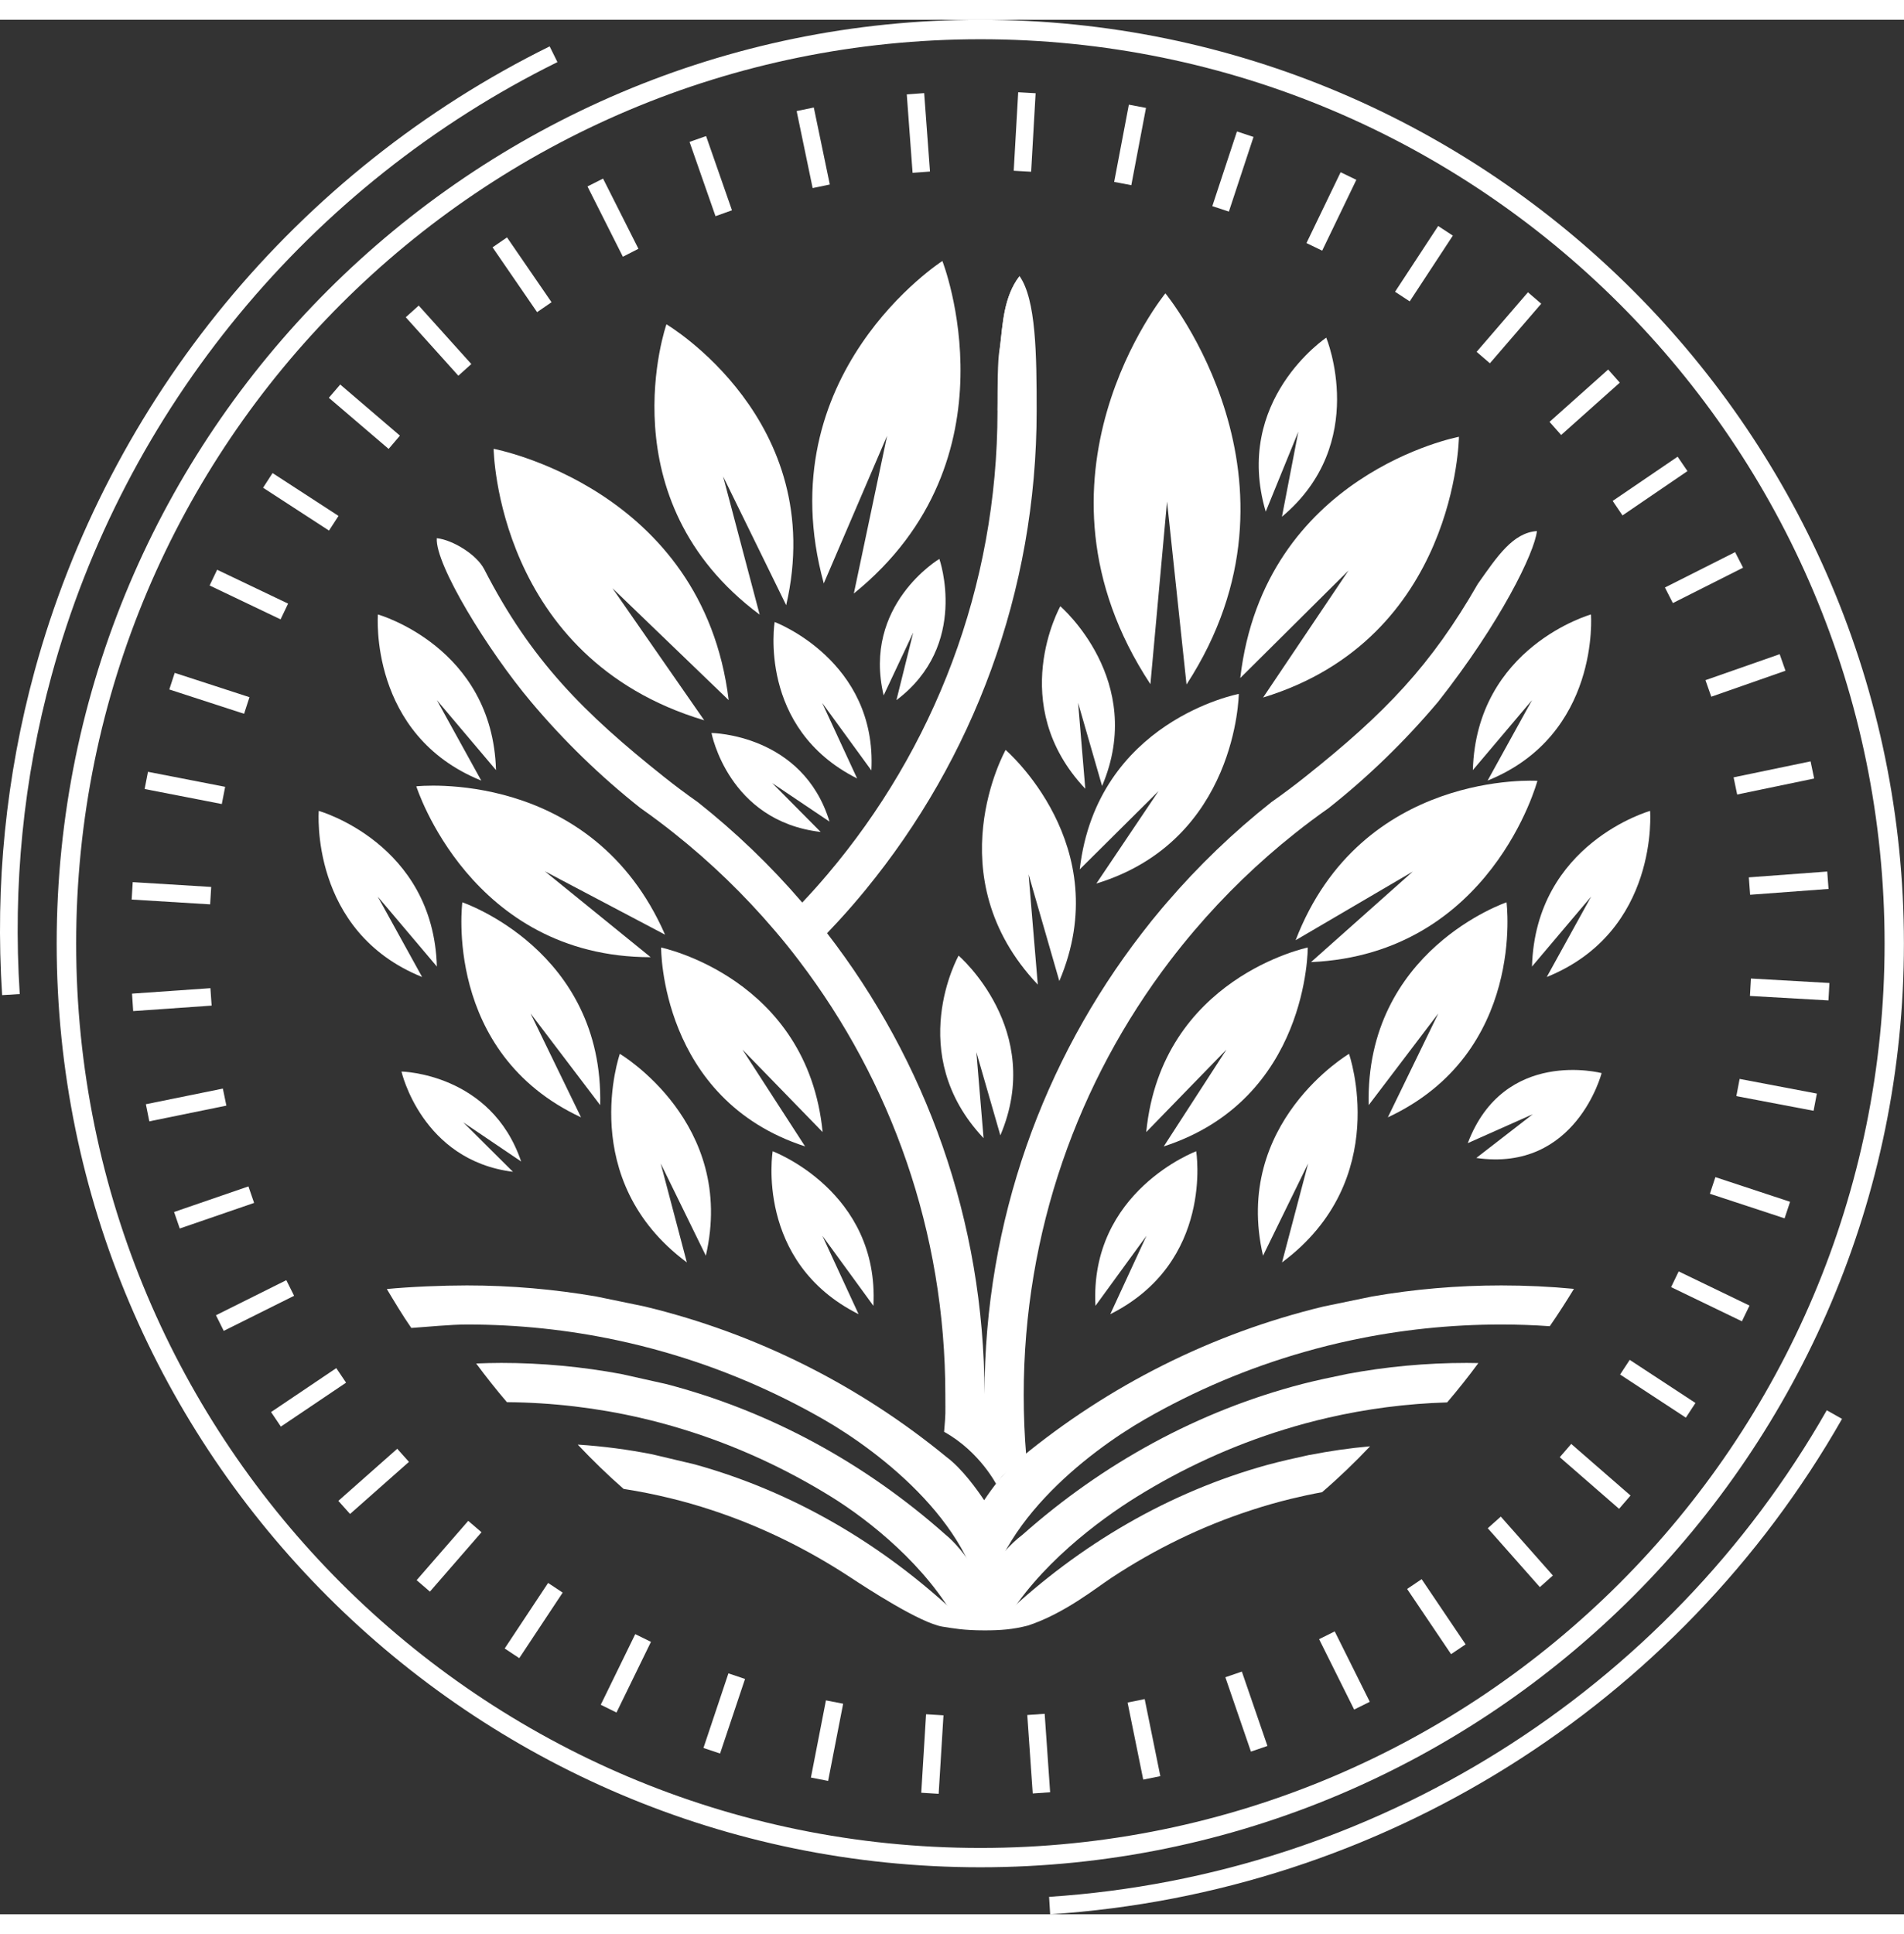 <?xml version="1.0" encoding="UTF-8"?>
<svg width="64" height="65" id="Layer_2" data-name="Layer 2" xmlns="http://www.w3.org/2000/svg" viewBox="0 0 232.47 231.28">
  <rect x="0" y="0" width="232.47" height="231.28" fill="#333333" stroke="none"/>
  <defs>
    <style>
      .cls-1 {
        fill: #fff;
      }
    </style>
  </defs>
  <g id="Logo">
    <g>
      <path class="cls-1" d="m180.51,163.99c-.47,0-.95-.02-1.42-.02-4.99,0-9.87.46-14.62,1.35-2.27.47-3.62.75-5.47,1.22-12.73,3.31-24.34,9.7-34.14,18.39-3.41,2.6-4.71,6.05-4.71,6.05,0,0-2.33-4.13-4.71-6.05-9.79-8.69-21.41-15.08-34.14-18.39l-5.47-1.22c-4.75-.88-9.64-1.35-14.62-1.35-1.03,0-2.05.03-3.07.07,1.2,1.62,2.45,3.2,3.75,4.72,5.58.05,11.03.7,16.28,1.91,1.79.41,3.57.89,5.31,1.43,6.37,1.96,12.42,4.75,18.04,8.23,4.56,2.83,11.65,8.4,15.47,15.54.77.02,1.54.04,2.31.04,1.1,0,2.19-.03,3.28-.08,4.13-7.11,11.63-12.68,16.18-15.5,5.62-3.49,11.67-6.27,18.04-8.23,1.75-.54,3.52-1.02,5.31-1.43,4.72-1.09,9.59-1.73,14.58-1.88,1.32-1.55,2.6-3.15,3.81-4.8Z"/>
      <path class="cls-1" d="m159.88,175.2c-2.14.47-3.4.75-5.15,1.22-11.98,3.31-22.91,9.7-32.12,18.39-.27.22-1.56-.84-1.94-.62-.15.09-.23.29-.28.54-1.21,0-3.34.13-3.47.01-9.22-8.69-20.15-15.08-32.12-18.39l-5.15-1.22c-2.98-.59-6.02-.99-9.11-1.19,1.79,1.9,3.66,3.71,5.6,5.41,1.93.3,3.83.68,5.71,1.14,1.69.41,3.36.89,5,1.43,5.99,1.96,11.68,4.75,16.98,8.23,1.99,1.31,8.55,5.59,11.27,6.02,1.33.2,2.53.45,5.1.45,1.94,0,3.47-.11,5.31-.59,4.42-1.45,8.27-4.56,10.18-5.82,5.29-3.49,10.98-6.27,16.98-8.23,1.64-.54,3.31-1.02,5-1.43,1.24-.3,2.49-.57,3.75-.8,2.04-1.75,3.99-3.63,5.86-5.6-2.5.22-4.97.58-7.4,1.06Z"/>
      <path class="cls-1" d="m121.19,189.32c-.14.33-.28.66-.41,1,.13-.34.26-.67.41-1Z"/>
      <path class="cls-1" d="m120.44,191.34c-.11.34-.2.68-.29,1.03.09-.34.18-.69.29-1.03Z"/>
      <path class="cls-1" d="m121.74,178.94s-.12-1.02,3.56-3.63c-.21-2.45-.31-4.93-.31-7.43,0-19.92,6.65-38.28,17.85-52.99.97-1.27,1.97-2.51,3-3.72,3.69-4.33,7.79-8.3,12.25-11.84,1.34-1.07,2.72-2.1,4.13-3.09,4.88-3.86,9.36-8.22,13.36-12.97,7.62-9.67,11.79-18.23,12.07-20.85-2.95.21-4.85,3.1-7.21,6.44-5.7,9.92-11.25,15.75-21.08,23.56-1.34,1.07-2.72,2.1-4.13,3.09-4.64,3.67-8.92,7.79-12.77,12.27-.2.23-.4.46-.6.7-.84.99-1.65,2-2.44,3.03-12.02,15.56-19.19,35.07-19.22,56.25-.03-21.18-7.19-40.69-19.22-56.25.46-.48.92-.97,1.38-1.47,1.15-1.25,2.26-2.53,3.34-3.85,13.04-15.92,20.87-36.28,20.87-58.46,0-6.84-.07-13.57-2.09-16.44-1.95,2.51-2.06,5.96-2.36,8.39-.16,1.32-.33,1.14-.33,8.04,0,21.59-7.82,41.35-20.77,56.62-.99,1.17-2.02,2.32-3.07,3.43-3.85-4.49-8.13-8.6-12.77-12.27-1.41-.99-2.79-2.02-4.13-3.09-9.73-7.74-16.21-14.18-21.93-25.33-.94-1.82-3.88-3.59-5.79-3.79-.22,3.19,6.22,13.7,11.5,19.97,4,4.76,8.48,9.11,13.36,12.97,1.41.99,2.79,2.02,4.13,3.09,4.46,3.54,8.56,7.51,12.25,11.84,1.04,1.21,2.04,2.45,3,3.72,11.2,14.71,17.85,33.07,17.85,52.99,0,2.51.06,2.06-.15,4.51,4.41,2.45,6.45,6.55,6.45,6.55Z"/>
      <path class="cls-1" d="m120.15,192.36c-.09.34-.16.69-.22,1.04.06-.35.14-.7.22-1.04Z"/>
      <g>
        <path class="cls-1" d="m88.29,55.75l7.7,15.72c5.22-22.57-14.62-34.29-14.62-34.29,0,0-7.49,21.4,11.38,35.44l-4.46-16.87Z"/>
        <path class="cls-1" d="m108.32,50.74l-4.07,19.3c20.3-16.42,10.81-40.59,10.81-40.59,0,0-21.5,13.81-14.48,39.36l7.75-18.07Z"/>
        <path class="cls-1" d="m74.76,69.38l14.21,13.68c-3.17-25.91-28.7-30.68-28.7-30.68,0,0,.32,25.55,25.71,33.14l-11.22-16.15Z"/>
        <path class="cls-1" d="m164.65,67.23l-10.43,15.51c23.66-7.22,23.91-31.83,23.91-31.83,0,0-23.8,4.5-26.7,29.45l13.22-13.13Z"/>
        <path class="cls-1" d="m142.49,58.82l2.38,22.33c16.2-24.92-2.58-47.75-2.58-47.75,0,0-18.42,22.52-1.83,47.71l2.03-22.29Z"/>
        <path class="cls-1" d="m141.45,94.17l-7.59,11.28c17.21-5.26,17.39-23.15,17.39-23.15,0,0-17.31,3.28-19.42,21.42l9.62-9.55Z"/>
        <path class="cls-1" d="m94.26,93.17l7.02,4.72c-3.27-10.71-14.41-10.82-14.41-10.82,0,0,2.04,10.77,13.33,12.08l-5.94-5.99Z"/>
        <path class="cls-1" d="m100.41,83.43l5.98,8.21c.71-13.42-11.81-18.12-11.81-18.12,0,0-2.12,12.98,10.07,19.1l-4.25-9.19Z"/>
        <path class="cls-1" d="m111.49,74.85l-2.04,8.21c8.95-6.74,5.24-17.24,5.24-17.24,0,0-9.42,5.6-6.8,16.66l3.59-7.63Z"/>
        <path class="cls-1" d="m125.57,104.28l3.77,13.07c7.04-16.56-6.56-28.21-6.56-28.21,0,0-8.62,15.37,3.93,28.65l-1.13-13.51Z"/>
        <path class="cls-1" d="m119.21,126.03l2.93,10.16c5.47-12.88-5.1-21.94-5.1-21.94,0,0-6.7,11.95,3.05,22.28l-.88-10.51Z"/>
        <path class="cls-1" d="m172.49,103.99l-12.42,11.05c21.99-.98,27.64-22.13,27.64-22.13,0,0-21.5-1.39-29.52,19.46l14.3-8.38Z"/>
        <path class="cls-1" d="m159.74,139.58l-5.53,11.3c-3.75-16.22,10.5-24.64,10.5-24.64,0,0,5.38,15.38-8.18,25.46l3.2-12.12Z"/>
        <path class="cls-1" d="m149.74,125.72l-7.65,11.82c17.72-5.75,17.58-24.28,17.58-24.28,0,0-17.86,3.7-19.72,22.53l9.78-10.06Z"/>
        <path class="cls-1" d="m175.6,121.33l-6.15,12.66c16.89-7.87,14.49-26.25,14.49-26.25,0,0-17.28,5.85-16.83,24.76l8.49-11.18Z"/>
        <path class="cls-1" d="m187.05,83.06l-5.42,9.82c13.77-5.56,12.62-20.28,12.62-20.28,0,0-13.99,3.94-14.42,19l7.22-8.54Z"/>
        <path class="cls-1" d="m194.27,107.04l-5.42,9.82c13.77-5.56,12.62-20.28,12.62-20.28,0,0-13.99,3.94-14.42,19l7.22-8.54Z"/>
        <path class="cls-1" d="m187.12,133.63l-6.87,5.32c12.18,1.76,15.3-10.36,15.3-10.36,0,0-11.91-3.14-16.34,8.55l7.91-3.52Z"/>
        <path class="cls-1" d="m56.54,134.58l6.09,6.06c-11.15-1.4-13.61-12.24-13.61-12.24,0,0,10.95.19,14.61,10.98l-7.1-4.8Z"/>
        <path class="cls-1" d="m139.98,148.45l-6.23,8.55c-.74-13.98,12.3-18.87,12.3-18.87,0,0,2.21,13.52-10.49,19.89l4.42-9.57Z"/>
        <path class="cls-1" d="m66.53,103.96l12.91,10.48c-22.01,0-28.61-20.86-28.61-20.86,0,0,21.41-2.36,30.37,18.11l-14.66-7.73Z"/>
        <path class="cls-1" d="m80.65,139.58l5.53,11.3c3.75-16.22-10.5-24.64-10.5-24.64,0,0-5.38,15.38,8.18,25.46l-3.2-12.12Z"/>
        <path class="cls-1" d="m90.65,125.72l7.65,11.82c-17.72-5.75-17.58-24.28-17.58-24.28,0,0,17.86,3.7,19.72,22.53l-9.78-10.06Z"/>
        <path class="cls-1" d="m64.79,121.33l6.15,12.66c-16.89-7.87-14.49-26.25-14.49-26.25,0,0,17.28,5.85,16.83,24.76l-8.49-11.18Z"/>
        <path class="cls-1" d="m53.34,83.06l5.42,9.82c-13.77-5.56-12.62-20.28-12.62-20.28,0,0,13.99,3.94,14.42,19l-7.22-8.54Z"/>
        <path class="cls-1" d="m46.12,107.04l5.42,9.82c-13.77-5.56-12.62-20.28-12.62-20.28,0,0,13.99,3.94,14.42,19l-7.22-8.54Z"/>
        <path class="cls-1" d="m100.41,148.45l6.23,8.55c.74-13.98-12.3-18.87-12.3-18.87,0,0-2.21,13.52,10.49,19.89l-4.42-9.57Z"/>
        <path class="cls-1" d="m131.63,83.38l2.93,10.16c5.47-12.88-5.1-21.94-5.1-21.94,0,0-6.7,11.95,3.05,22.28l-.88-10.51Z"/>
        <path class="cls-1" d="m158.52,50.29l-2,10.38c10.73-8.99,5.41-21.86,5.41-21.86,0,0-11.4,7.61-7.39,21.24l3.98-9.76Z"/>
      </g>
      <path class="cls-1" d="m121.8,47.73c.04-4.41.17-6.72.33-8.04.3-2.43.41-5.88,2.36-8.39"/>
      <path class="cls-1" d="m183.31,154.51c-5.39,0-10.66.46-15.79,1.35l-5.91,1.22c-13.74,3.31-26.29,9.7-36.87,18.39-1.88,1.4-3.72,3.97-4.58,5.26-.86-1.29-2.7-3.86-4.58-5.26-10.58-8.69-23.12-15.08-36.87-18.39l-5.91-1.22c-5.13-.88-10.41-1.35-15.79-1.35-2.99,0-6.86.16-9.78.44.93,1.55,1.95,3.26,2.99,4.75,1.95-.13,4.81-.42,6.79-.42,6.29,0,12.42.66,18.32,1.92,1.94.41,3.85.89,5.74,1.43,6.88,1.96,13.41,4.75,19.48,8.23,6.91,3.97,19.16,13.31,19.58,24.81,0-.14.02-.28.03-.42.01.14.02.28.03.42.42-11.5,12.68-20.84,19.58-24.81,6.07-3.49,12.6-6.27,19.48-8.23,1.89-.54,3.8-1.02,5.74-1.43,5.91-1.26,12.04-1.92,18.32-1.92,1.99,0,3.96.07,5.91.21,1.03-1.49,2.01-3.01,2.95-4.56-2.91-.28-5.87-.42-8.86-.42Z"/>
      <g>
        <path class="cls-1" d="m224.9,170.81c-9.93,17.43-24.01,31.96-40.75,42.43-16.51,10.33-35.62,16.71-55.93,18.04l-.13-2.13c19.94-1.31,38.71-7.58,54.93-17.73,16.45-10.29,30.27-24.56,40.02-41.67l1.86,1.05Z"/>
        <path class="cls-1" d="m.26,119.07c-.44-6.77-.32-13.44.34-19.98.67-6.68,1.89-13.23,3.62-19.57,4.53-16.6,12.55-31.85,23.26-44.85,10.76-13.04,24.23-23.82,39.63-31.42l.95,1.92c-15.12,7.47-28.36,18.05-38.92,30.86-10.53,12.77-18.41,27.75-22.85,44.05-1.7,6.22-2.9,12.65-3.55,19.22-.64,6.42-.76,12.98-.33,19.64l-2.13.13Z"/>
        <path class="cls-1" d="m119.7,2.38c60.97,0,110.4,49.43,110.4,110.4s-49.43,110.4-110.4,110.4S9.3,173.74,9.3,112.77,58.73,2.38,119.7,2.38m0-2.38C57.51,0,6.92,50.59,6.92,112.77s50.59,112.77,112.77,112.77,112.77-50.59,112.77-112.77S181.88,0,119.7,0h0Z"/>
        <g>
          <polygon class="cls-1" points="206.03 55.1 198.1 60.51 196.9 58.74 204.83 53.34 206.03 55.1"/>
          <rect class="cls-1" x="179.43" y="36.53" width="9.6" height="2.14" transform="translate(35.47 152.6) rotate(-49.24)"/>
          <rect class="cls-1" x="157.77" y="22.34" width="9.6" height="2.13" transform="translate(70.85 159.66) rotate(-64.25)"/>
          <rect class="cls-1" x="133.19" y="14.22" width="9.6" height="2.13" transform="translate(97.2 147.99) rotate(-79.24)"/>
          <rect class="cls-1" x="111.07" y="9.02" width="2.13" height="9.6" transform="translate(-.72 8.33) rotate(-4.24)"/>
          <polygon class="cls-1" points="86.21 14.2 89.37 23.26 87.36 23.98 84.19 14.91 86.21 14.2"/>
          <rect class="cls-1" x="207.74" y="151.04" width="2.13" height="9.6" transform="translate(-22.28 276.17) rotate(-64.24)"/>
          <polygon class="cls-1" points="212.4 129.3 221.83 131.09 221.43 133.19 212 131.4 212.4 129.3"/>
          <rect class="cls-1" x="213.59" y="104.33" width="9.6" height="2.13" transform="translate(-7.21 16.48) rotate(-4.25)"/>
          <polygon class="cls-1" points="208.23 80.62 217.29 77.45 218 79.47 208.94 82.64 208.23 80.62"/>
          <polygon class="cls-1" points="197.77 44.3 190.61 50.69 189.19 49.09 196.35 42.7 197.77 44.3"/>
          <rect class="cls-1" x="169.07" y="28.72" width="9.6" height="2.14" transform="translate(53.59 158.83) rotate(-56.74)"/>
          <rect class="cls-1" x="145.75" y="17.47" width="9.6" height="2.13" transform="translate(85.76 155.69) rotate(-71.74)"/>
          <rect class="cls-1" x="120.31" y="12.64" width="9.6" height="2.13" transform="translate(104.31 137.83) rotate(-86.74)"/>
          <rect class="cls-1" x="98.22" y="10.82" width="2.14" height="9.6" transform="translate(-1.1 20.54) rotate(-11.74)"/>
          <polygon class="cls-1" points="73.63 19.39 77.95 27.96 76.05 28.93 71.73 20.35 73.63 19.39"/>
          <rect class="cls-1" x="201.34" y="162.33" width="2.14" height="9.6" transform="translate(-48.34 244.76) rotate(-56.75)"/>
          <polygon class="cls-1" points="209.44 141.29 218.56 144.3 217.89 146.32 208.77 143.32 209.44 141.29"/>
          <rect class="cls-1" x="217.43" y="113.57" width="2.13" height="9.6" transform="translate(87.91 329.79) rotate(-86.74)"/>
          <rect class="cls-1" x="211.78" y="91.48" width="9.6" height="2.14" transform="translate(-14.29 45.97) rotate(-11.73)"/>
          <polygon class="cls-1" points="203.28 69.31 211.85 64.99 212.82 66.89 204.25 71.21 203.28 69.31"/>
          <polygon class="cls-1" points="61.62 198.83 66.92 190.83 68.7 192.01 63.4 200.01 61.62 198.83"/>
          <rect class="cls-1" x="83.63" y="205.71" width="9.6" height="2.14" transform="translate(-135.73 224.97) rotate(-71.49)"/>
          <rect class="cls-1" x="109.04" y="210.66" width="9.6" height="2.13" transform="translate(-104.46 312.38) rotate(-86.49)"/>
          <rect class="cls-1" x="138.6" y="205.13" width="2.13" height="9.6" transform="translate(-38.98 31.99) rotate(-11.48)"/>
          <rect class="cls-1" x="163.09" y="196.7" width="2.13" height="9.6" transform="translate(-72.63 94.35) rotate(-26.48)"/>
          <polygon class="cls-1" points="188.01 191.34 181.65 184.15 183.24 182.73 189.6 189.92 188.01 191.34"/>
          <rect class="cls-1" x="19.86" y="101.85" width="2.13" height="9.6" transform="translate(-86.8 120.99) rotate(-86.49)"/>
          <polygon class="cls-1" points="27.64 132.56 18.23 134.48 17.81 132.39 27.21 130.48 27.64 132.56"/>
          <rect class="cls-1" x="26.35" y="155.89" width="9.6" height="2.13" transform="translate(-66.75 30.38) rotate(-26.49)"/>
          <polygon class="cls-1" points="49.93 176.05 42.74 182.41 41.31 180.81 48.5 174.45 49.93 176.05"/>
          <polygon class="cls-1" points="73.35 205.7 77.56 197.08 79.48 198.02 75.27 206.65 73.35 205.7"/>
          <rect class="cls-1" x="96.17" y="209.02" width="9.6" height="2.14" transform="translate(-124.54 269.03) rotate(-78.98)"/>
          <rect class="cls-1" x="125.75" y="206.87" width="2.13" height="9.6" transform="translate(-14.38 9.31) rotate(-3.98)"/>
          <rect class="cls-1" x="151.12" y="201.72" width="2.13" height="9.6" transform="translate(-58.9 60.74) rotate(-18.98)"/>
          <rect class="cls-1" x="174.3" y="190.17" width="2.14" height="9.6" transform="translate(-79.03 131.33) rotate(-33.99)"/>
          <polygon class="cls-1" points="197.68 181.78 190.44 175.48 191.84 173.86 199.08 180.16 197.68 181.78"/>
          <rect class="cls-1" x="21.5" y="88.98" width="2.14" height="9.6" transform="translate(-73.79 98.02) rotate(-78.99)"/>
          <polygon class="cls-1" points="25.84 120.35 16.26 121.02 16.12 118.89 25.69 118.22 25.84 120.35"/>
          <rect class="cls-1" x="21.33" y="143.93" width="9.6" height="2.13" transform="translate(-45.75 16.39) rotate(-18.99)"/>
          <rect class="cls-1" x="32.88" y="167.1" width="9.6" height="2.14" transform="translate(-87.54 49.76) rotate(-33.97)"/>
          <polygon class="cls-1" points="58.79 184.64 52.49 191.89 50.87 190.49 57.17 183.25 58.79 184.64"/>
          <rect class="cls-1" x="52.48" y="34.37" width="2.13" height="9.6" transform="translate(-12.46 45.87) rotate(-41.98)"/>
          <polygon class="cls-1" points="40.17 62.36 32.12 57.13 33.28 55.34 41.33 60.57 40.17 62.36"/>
          <rect class="cls-1" x="24.5" y="77.42" width="2.13" height="9.6" transform="translate(-60.53 81.12) rotate(-71.99)"/>
          <rect class="cls-1" x="62.67" y="26.34" width="2.14" height="9.6" transform="translate(-6.43 41.56) rotate(-34.49)"/>
          <polygon class="cls-1" points="47.45 52.39 40.15 46.15 41.54 44.53 48.83 50.77 47.45 52.39"/>
          <rect class="cls-1" x="29.32" y="65.37" width="2.13" height="9.6" transform="translate(-46.03 67.36) rotate(-64.48)"/>
        </g>
      </g>
    </g>
  </g>
</svg>